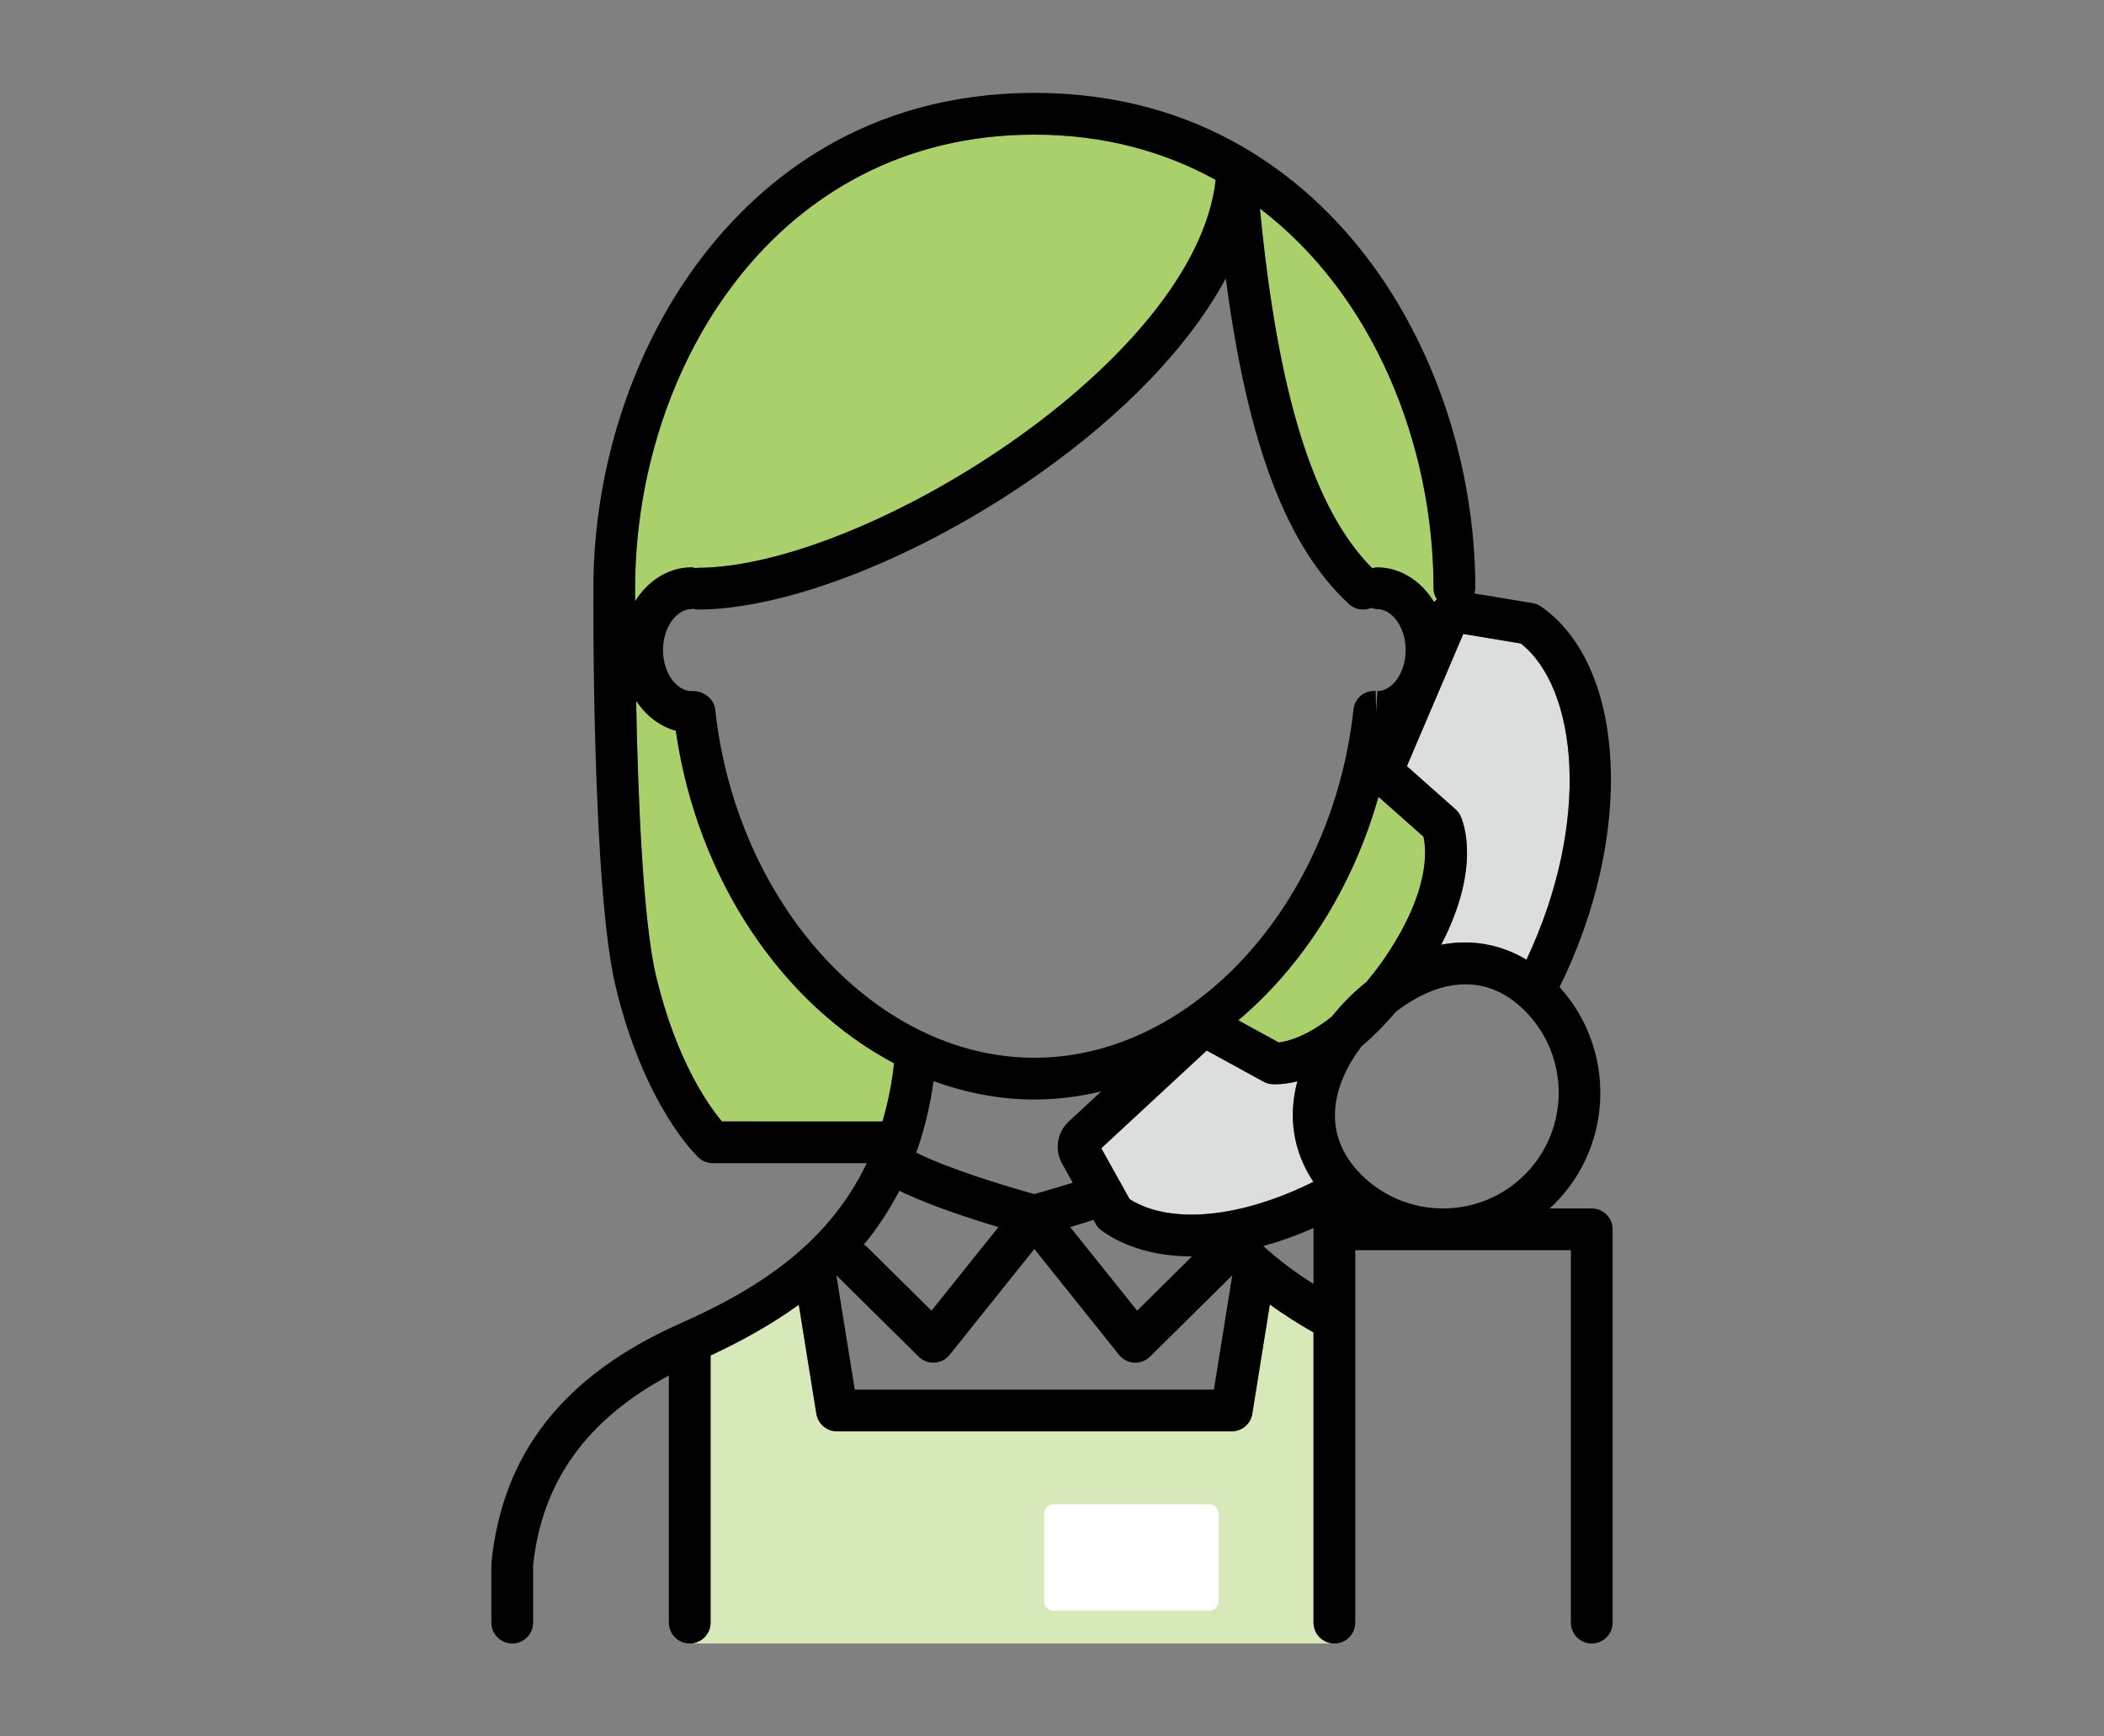 <?xml version="1.0" encoding="utf-8"?>
<!-- Generator: Adobe Illustrator 16.0.0, SVG Export Plug-In . SVG Version: 6.00 Build 0)  -->
<!DOCTYPE svg PUBLIC "-//W3C//DTD SVG 1.1//EN" "http://www.w3.org/Graphics/SVG/1.1/DTD/svg11.dtd">
<svg version="1.1" id="レイヤー_1" xmlns="http://www.w3.org/2000/svg" xmlns:xlink="http://www.w3.org/1999/xlink" x="0px"
	 y="0px" width="126px" height="104px" viewBox="-29.426 -5.564 126 104" enable-background="new -29.426 -5.564 126 104"
	 xml:space="preserve">
<rect x="-29.426" y="-5.564" width="126" height="104" fill="#808080" stroke="none"/>
<g>
	<g>
		<path fill="#DCDDDD" d="M38.224,66.258l-1.698-3.049l6.313-5.852l3.406,1.867c0.147,0.08,0.312,0.131,0.479,0.146
			c0.146,0.013,0.706,0.039,1.544-0.172c-0.565,2.107-0.258,4.197,0.959,6.021C44.884,67.381,40.68,67.803,38.224,66.258z"/>
		<path fill="#DCDDDD" d="M61.988,51.914c-1.573-0.938-3.325-1.238-5.107-0.895c2.429-4.677,1.312-7.384,1.153-7.718
			c-0.072-0.152-0.175-0.288-0.301-0.4l-2.906-2.577l3.377-7.917l3.443,0.57C65.045,35.644,65.894,43.623,61.988,51.914z"/>
	</g>
	<path fill="#D7E8B9" d="M11.879,92.871c0.69,0,1.25-0.561,1.25-1.25V75.619c1.759-0.819,3.57-1.801,5.282-3.038l1.051,6.532
		c0.099,0.605,0.621,1.052,1.234,1.052h23.639c0.614,0,1.138-0.445,1.234-1.052l1.051-6.543c0.806,0.578,1.671,1.137,2.615,1.672
		v17.379c0,0.689,0.56,1.25,1.25,1.25H11.879z"/>
	<g>
		<path fill="#A9D06B" d="M53.355,52.018c-0.316,0.446-0.626,0.842-0.931,1.211c-0.373,0.303-0.741,0.625-1.104,0.985
			c-0.365,0.365-0.689,0.738-0.995,1.114c-1.56,1.242-2.736,1.494-3.173,1.543l-2.422-1.326c3.844-3.24,6.849-7.924,8.396-13.384
			l2.691,2.386C55.988,45.259,56.281,47.827,53.355,52.018z"/>
		<path fill="#A9D06B" d="M56.423,29.694c0,0.239,0.085,0.45,0.201,0.639c-0.06,0.049-0.116,0.102-0.17,0.158
			c-0.766-1.251-2.007-2.074-3.415-2.074c-0.101,0-0.188,0.035-0.283,0.057c-3.502-3.501-5.657-10.391-6.729-21.545
			C52.842,12.109,56.423,21.078,56.423,29.694z"/>
		<path fill="#A9D06B" d="M32.516,2.5c4.138,0,7.763,1.002,10.86,2.711c-1.217,10.93-21.135,23.233-31.035,23.233
			c-0.037,0-0.069,0.019-0.106,0.021c-0.081-0.016-0.156-0.049-0.242-0.049c-1.392,0-2.617,0.806-3.385,2.031
			c0-0.456,0.001-0.726,0.001-0.747c0-0.001-0.001-0.002-0.001-0.003c0,0,0.001-0.002,0.001-0.003
			C8.608,16.511,16.987,2.5,32.516,2.5z"/>
		<path fill="#A9D06B" d="M13.81,61.604c-0.755-0.894-2.723-3.595-3.941-8.688c-0.8-3.337-1.094-10.915-1.2-16.51
			c0.586,0.886,1.417,1.537,2.377,1.797c1.277,8.946,6.421,16.405,13.07,19.917c-0.138,1.261-0.38,2.413-0.695,3.484H13.81z"/>
	</g>
	<g>
		<path fill="#FFFFFF" d="M42.983,90.913h-9.313c-0.313,0-0.566-0.254-0.566-0.567v-5.244c0-0.313,0.254-0.566,0.566-0.566h9.313
			c0.313,0,0.566,0.253,0.566,0.566v5.244C43.551,90.659,43.297,90.913,42.983,90.913z"/>
		<path d="M65.898,66.814h-2.53c0.097-0.088,0.197-0.17,0.291-0.264c3.567-3.568,3.663-9.299,0.312-12.996
			c4.48-9.074,4.029-19.203-1.105-22.788c-0.153-0.106-0.328-0.178-0.512-0.208l-3.488-0.577c0.023-0.095,0.059-0.186,0.059-0.288
			c0-7.282-2.412-14.572-6.62-20.001C48.875,5.271,42.66,0,32.516,0c-10.145,0-16.36,5.271-19.787,9.693
			C8.522,15.12,6.11,22.407,6.108,29.686v0.001c-0.004,0.729-0.078,17.935,1.328,23.81c1.72,7.183,4.842,10.147,4.975,10.271
			c0.23,0.215,0.535,0.334,0.852,0.334h9.216c-2.4,5.045-6.87,7.691-11.194,9.612c-6.928,3.08-10.616,7.753-11.277,14.287
			C0.002,88.044,0,88.086,0,88.128v3.493c0,0.689,0.561,1.25,1.25,1.25c0.69,0,1.25-0.561,1.25-1.25v-3.43
			c0.523-4.991,3.193-8.724,8.129-11.369V91.62c0,0.69,0.561,1.25,1.25,1.25c0.69,0,1.25-0.56,1.25-1.25V75.619
			c1.759-0.819,3.57-1.801,5.282-3.038l1.051,6.532c0.099,0.605,0.621,1.052,1.234,1.052h23.639c0.614,0,1.138-0.445,1.234-1.052
			l1.051-6.543c0.806,0.578,1.671,1.137,2.615,1.672v17.379c0,0.689,0.56,1.25,1.25,1.25c0.689,0,1.25-0.561,1.25-1.25V69.314
			h12.913v22.307c0,0.689,0.56,1.25,1.25,1.25c0.689,0,1.25-0.561,1.25-1.25V68.064C67.148,67.374,66.589,66.814,65.898,66.814z
			 M61.892,64.784c-1.311,1.31-3.051,2.03-4.901,2.03c-1.853,0-3.593-0.722-4.902-2.03c-2.452-2.454-1.712-5.4,0.028-7.685
			c0.656-0.549,1.347-1.235,2.062-2.076c1.138-0.877,2.341-1.43,3.481-1.586c0.229-0.03,0.456-0.047,0.68-0.047
			c1.306,0,2.497,0.532,3.554,1.588C64.594,57.684,64.594,62.081,61.892,64.784z M11.992,30.917c0.038,0,0.069-0.018,0.106-0.021
			c0.082,0.017,0.156,0.049,0.242,0.049c5.382,0,13.35-3.146,20.299-8.017c5.269-3.692,9.173-7.799,11.343-11.817
			c1.302,9.918,3.636,16.046,7.375,19.501c0.24,0.223,0.545,0.332,0.849,0.332c0.164,0,0.327-0.034,0.48-0.098
			c0.113,0.034,0.228,0.071,0.353,0.071c0.931,0,1.715,1.124,1.715,2.455s-0.784,2.456-1.694,2.456l-0.072,1.248l-0.031-1.256
			c-0.697-0.046-1.256,0.444-1.328,1.111C50.35,48.628,41.955,57.79,32.516,57.79c-9.439,0-17.834-9.162-19.111-20.858
			c-0.072-0.667-0.745-1.155-1.412-1.104c-0.93,0-1.715-1.125-1.715-2.456S11.063,30.917,11.992,30.917z M53.355,52.018
			c-0.316,0.446-0.626,0.842-0.931,1.211c-0.373,0.303-0.741,0.625-1.104,0.985c-0.365,0.365-0.689,0.738-0.995,1.114
			c-1.56,1.242-2.736,1.494-3.173,1.543l-2.422-1.326c3.844-3.24,6.849-7.924,8.396-13.384l2.691,2.386
			C55.988,45.259,56.281,47.827,53.355,52.018z M32.516,60.29c1.358,0,2.697-0.172,4.005-0.485l-1.945,1.803
			c-0.699,0.649-0.863,1.687-0.398,2.521l0.637,1.144c-1.004,0.314-1.859,0.558-2.299,0.679c-1.643-0.449-5.124-1.503-7.072-2.482
			c0.469-1.295,0.816-2.725,1.04-4.284C28.415,59.895,30.44,60.29,32.516,60.29z M24.432,65.754
			c1.755,0.861,4.244,1.673,5.933,2.178l-4.007,5.006l-3.886-3.845c-0.051-0.049-0.112-0.071-0.168-0.11
			C23.1,68.023,23.812,66.943,24.432,65.754z M36.055,67.501l0.132,0.235c0.091,0.164,0.217,0.305,0.368,0.412
			c1.45,1.028,3.31,1.537,5.403,1.539l-3.285,3.25l-4.008-5.006C35.087,67.807,35.558,67.662,36.055,67.501z M38.224,66.258
			l-1.698-3.049l6.313-5.852l3.406,1.867c0.147,0.08,0.312,0.131,0.479,0.146c0.146,0.013,0.706,0.039,1.544-0.172
			c-0.565,2.107-0.258,4.197,0.959,6.021C44.884,67.381,40.68,67.803,38.224,66.258z M61.988,51.914
			c-1.573-0.938-3.325-1.238-5.107-0.895c2.429-4.677,1.312-7.384,1.153-7.718c-0.072-0.152-0.175-0.288-0.301-0.4l-2.906-2.577
			l3.377-7.917l3.443,0.57C65.045,35.644,65.894,43.623,61.988,51.914z M56.423,29.694c0,0.239,0.085,0.45,0.201,0.639
			c-0.06,0.049-0.116,0.102-0.17,0.158c-0.766-1.251-2.007-2.074-3.415-2.074c-0.101,0-0.188,0.035-0.283,0.057
			c-3.502-3.501-5.657-10.391-6.729-21.545C52.842,12.109,56.423,21.078,56.423,29.694z M32.516,2.5
			c4.138,0,7.763,1.002,10.86,2.711c-1.217,10.93-21.135,23.233-31.035,23.233c-0.037,0-0.069,0.019-0.106,0.021
			c-0.081-0.016-0.156-0.049-0.242-0.049c-1.392,0-2.617,0.806-3.385,2.031c0-0.456,0.001-0.726,0.001-0.747
			c0-0.001-0.001-0.002-0.001-0.003c0,0,0.001-0.002,0.001-0.003C8.608,16.511,16.987,2.5,32.516,2.5z M13.81,61.604
			c-0.755-0.894-2.723-3.595-3.941-8.688c-0.8-3.337-1.094-10.915-1.2-16.51c0.586,0.886,1.417,1.537,2.377,1.797
			c1.277,8.946,6.421,16.405,13.07,19.917c-0.138,1.261-0.38,2.413-0.695,3.484H13.81z M43.27,77.665H21.762l-1.107-6.881
			c0.023,0.026,0.033,0.062,0.06,0.087l4.873,4.82c0.234,0.232,0.552,0.361,0.879,0.361c0.024,0,0.049-0.001,0.072-0.002
			c0.354-0.021,0.684-0.189,0.903-0.467l5.074-6.34l5.073,6.34c0.222,0.275,0.551,0.446,0.903,0.467
			c0.024,0.001,0.048,0.002,0.072,0.002c0.328,0,0.645-0.129,0.879-0.361l4.873-4.82c0.024-0.025,0.034-0.059,0.058-0.086
			L43.27,77.665z M46.229,69.066c0.987-0.271,1.999-0.633,3.021-1.082c-0.002,0.029-0.016,0.052-0.016,0.08v3.271
			C48.106,70.62,47.105,69.869,46.229,69.066z"/>
	</g>
</g>
</svg>
